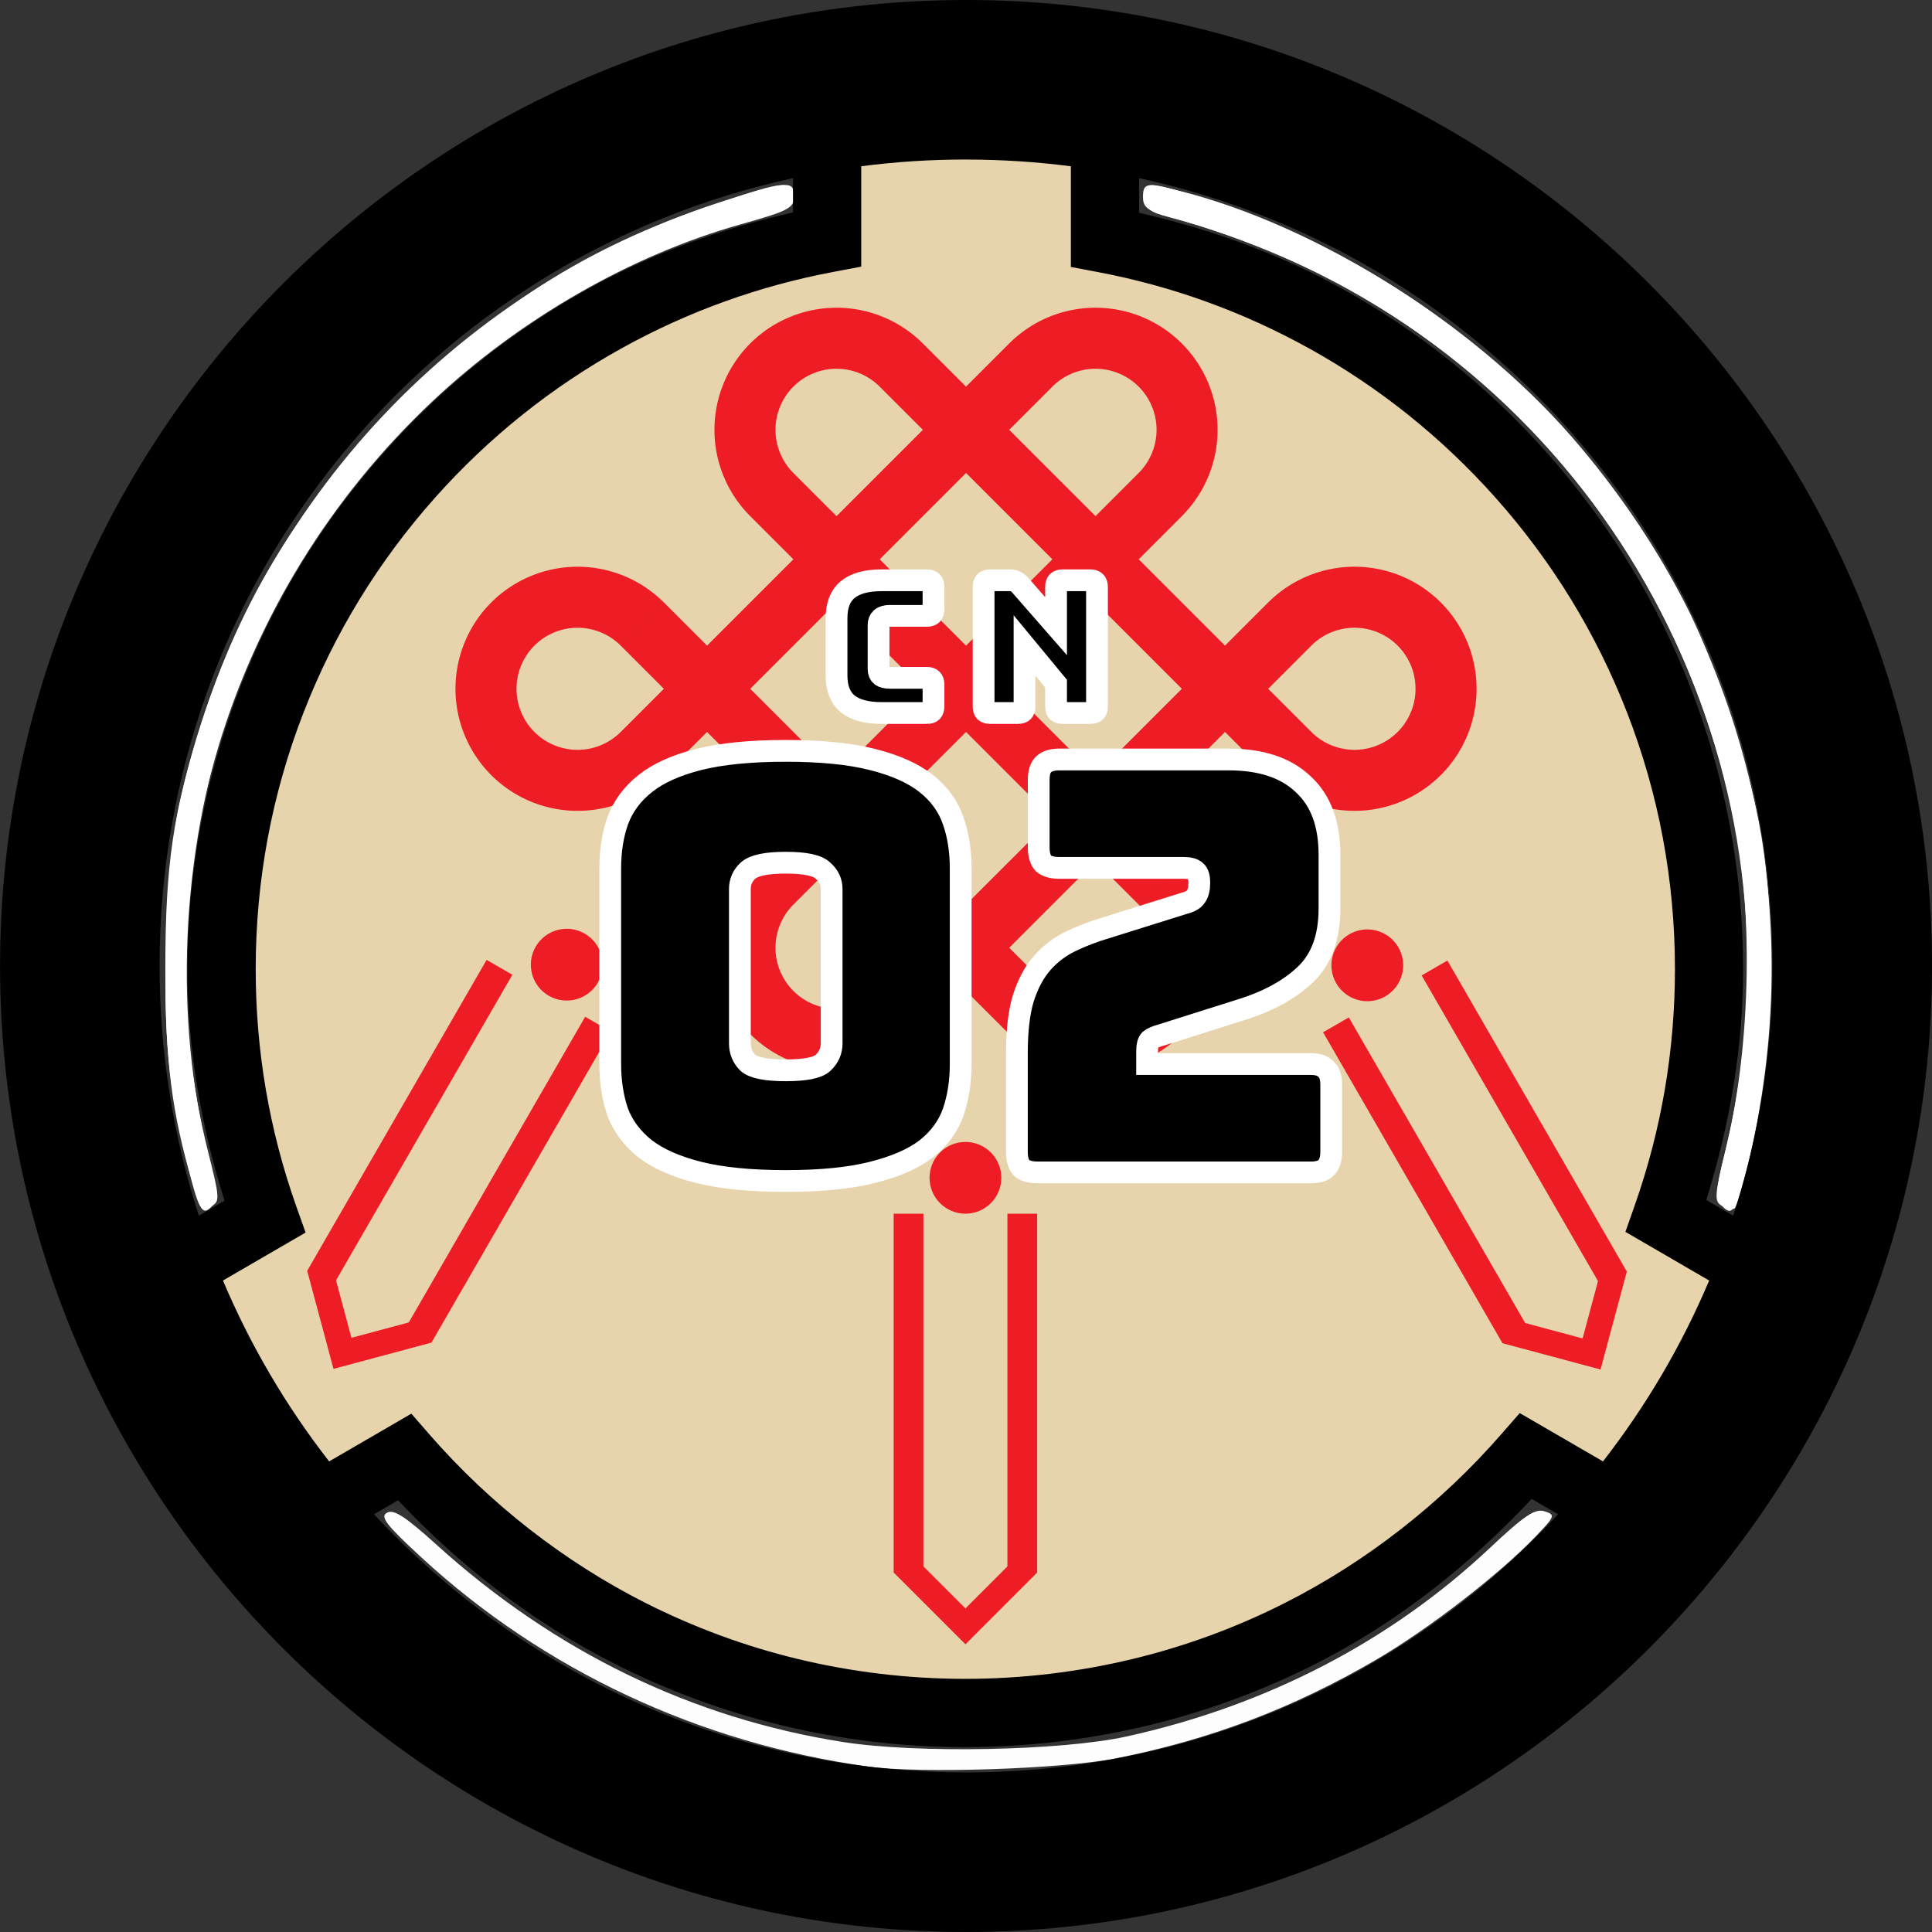 <?xml version="1.0" encoding="windows-1252"?>
<svg width="133.1mm" height="133.1mm" version="1.1" viewBox="0 0 133.1 133.1" xmlns="http://www.w3.org/2000/svg">
 <rect x="0" y="0" width="133.1" height="133.1" fill="#333333" stroke="none"/>
 <title>Site-CN-02</title>
 <g transform="translate(-57.427 -70.189)">
  <g fill-rule="evenodd">
   <g fill="#fff" fill-opacity=".992" stroke-width="5.399">
    <path transform="matrix(.265 0 0 .265 57.427 70.189)" d="m225.71 459.26c-43.865-6.088-84.333-25.036-116.19-54.403-9.14-8.425-10.776-10.552-8.914-11.593 1.738-0.973 4.768 0.979 12.765 8.221 30.82 27.914 66.482 45.225 105.89 51.405 19.138 3.001 56.728 2.26 73.592-1.45 36.423-8.013 68.678-24.753 94.504-49.047 8.956-8.425 11.722-10.278 14.175-9.499 2.898 0.92 2.777 1.25-2.459 6.697-9.413 9.794-27.708 23.926-41.177 31.808-21.703 12.7-43.491 20.953-68.007 25.758-14.071 2.758-50.792 3.961-64.18 2.103z"/>
    <path transform="matrix(.265 0 0 .265 57.427 70.189)" d="m447.25 312.99c-1.287-1.551-1.02-4.568 1.172-13.214 6.593-26.009 7.56-61.935 2.34-86.919-16.022-76.671-70.564-135.23-145.3-156.01-7.107-1.976-8.321-2.8-8.321-5.651 0-4.369 1.288-4.265 18.945 1.518 52.673 17.254 97.837 56.125 122.72 105.62 7.697 15.31 16.162 41.414 19.07 58.808 4.493 26.884 2.618 63.862-4.546 89.643-2.385 8.584-3.317 9.535-6.081 6.205z"/>
    <path transform="matrix(.265 0 0 .265 57.427 70.189)" d="m48.851 303.21c-5.142-20.694-6.402-34.082-5.587-59.392 0.593-18.416 1.579-27.262 4.346-38.981 16.976-71.892 69.498-129.31 139.16-152.13 17.674-5.79 18.945-5.89 18.945-1.496 0 2.942-1.198 3.678-9.643 5.922-62.528 16.618-115.36 66.241-136.7 128.39-12.343 35.955-14.252 79.561-5.05 115.34 1.943 7.553 2.259 10.943 1.147 12.283-2.767 3.334-3.656 2-6.621-9.935z"/>
   </g>
   <path d="m117.1 189.11c-11.8-1.638-22.399-7.055-30.861-15.771-1.756-1.809-3.291-3.289-3.411-3.289s-1.486 0.731-3.036 1.624c-1.55 0.893-2.874 1.624-2.943 1.624-0.493 0-7.519-11.899-7.519-12.734 0-0.093 1.325-0.947 2.944-1.899s2.971-1.75 3.003-1.772-0.453-1.606-1.079-3.518c-1.919-5.863-2.567-10.932-2.324-18.191 0.166-4.963 0.433-7.194 1.224-10.209 3.292-12.552 9.814-22.312 20.012-29.95 5.513-4.129 14.016-7.879 20.584-9.079l2.741-0.501v-7.459l2.496-0.261c3.156-0.33 7.64-0.329 10.397 0.002l2.132 0.256v3.801c0 3.457 0.07 3.801 0.768 3.801 1.617 0 8.682 2.083 12.183 3.593 13.97 6.023 24.539 17.611 29.261 32.085 3.268 10.015 3.28 21.729 0.033 31.826-0.659 2.05-1.16 3.755-1.113 3.787 0.047 0.033 1.41 0.825 3.03 1.762s2.944 1.79 2.944 1.897c0 0.603-3.245 6.539-5.148 9.416l-2.217 3.353-6.295-3.412-2.996 3.154c-7.134 7.51-16.399 12.827-26.349 15.12-4.915 1.133-13.816 1.587-18.461 0.942z" fill="#e7d4ad" style="paint-order:stroke fill markers"/>
   <g fill="#fff">
    <path transform="matrix(.265 0 0 .265 57.427 70.189)" d="m50.054 307.59c-5.393-18.159-7.106-31.761-7.073-56.164 0.036-26.881 2.018-40.256 9.413-63.52 10.294-32.383 26.231-58.143 51.799-83.724 25.935-25.948 50.557-41.143 84.038-51.863 16.763-5.367 18.197-5.46 18.197-1.18 0 2.935-1.482 3.702-13.912 7.196-28.433 7.992-57.39 24.621-80.1 45.998-53.428 50.295-75.885 125.41-58.321 195.08 3.089 12.252 3.124 12.963 0.709 14.255-2.192 1.173-2.845 0.338-4.752-6.083z" style="paint-order:stroke fill markers"/>
    <path transform="matrix(.265 0 0 .265 57.427 70.189)" d="m447.66 313.49c-2.059-1.153-1.96-2.596 1.024-14.942 21.983-90.932-21.986-185.35-105.96-227.53-11.27-5.661-27.293-11.687-38.799-14.591-5.148-1.299-6.071-2.085-6.071-5.162 0-3.35 0.357-3.552 4.643-2.618 36.573 7.972 79.524 34.289 106.28 65.122 44.961 51.807 61.742 120.07 46.044 187.29-1.604 6.868-3.36 12.762-3.902 13.097-0.542 0.335-2.012 0.035-3.265-0.666z" style="paint-order:stroke fill markers"/>
   </g>
  </g>
  <path d="m123.98 70.189c-36.689 0-66.549 29.86-66.549 66.549s29.86 66.549 66.549 66.549 66.549-29.86 66.549-66.549-29.86-66.549-66.549-66.549zm0 10.992c2.449 0 4.859 0.159 7.222 0.464v6.934l1.911 0.363c5.085 0.966 9.95 2.727 14.496 5.248v-0.003c4.839 2.684 9.164 6.15 12.856 10.299 3.901 4.385 6.946 9.358 9.055 14.797v3e-3h3e-3c2.187 5.635 3.295 11.573 3.295 17.678 0 5.595-0.933 11.053-2.767 16.256l-0.646 1.835 5.771 3.351c-1.896 4.488-4.366 8.671-7.315 12.462l-5.737-3.329-1.275 1.461c-4.151 4.765-9.285 8.778-14.875 11.606l-3e-3 3e-3c-3.347 1.696-6.891 3.002-10.53 3.875-3.748 0.901-7.622 1.365-11.514 1.365-3.887 0-7.76-0.459-11.498-1.359h-3e-3c-3.638-0.874-7.175-2.178-10.525-3.869-5.584-2.822-10.718-6.822-14.861-11.578l-1.274-1.463-5.663 3.289c-2.95-3.791-5.419-7.973-7.315-12.462l5.693-3.304-0.653-1.838c-1.847-5.215-2.785-10.693-2.785-16.301 0-6.112 1.107-12.057 3.301-17.698h0.003v-3e-3c2.115-5.452 5.165-10.426 9.08-14.818 3.704-4.155 8.035-7.612 12.889-10.297 4.552-2.514 9.43-4.267 14.529-5.227l1.914-0.362v-6.917c2.364-0.305 4.774-0.464 7.223-0.464zm-11.922 1.28v2.365c-4.885 1.109-9.613 2.779-14.016 5.211l-0.003 0.003c-5.314 2.939-10.069 6.733-14.123 11.281-4.282 4.804-7.635 10.272-9.953 16.246-2.404 6.182-3.623 12.717-3.623 19.399 0 5.461 0.946 10.797 2.555 15.945l-1.769 1.027c-1.753-5.413-2.704-11.192-2.704-17.199 0-26.654 18.643-48.84 43.635-54.277zm23.844 0c24.992 5.437 43.635 27.624 43.635 54.277 0 6.008-0.95 11.787-2.704 17.2l-1.855-1.077c1.597-5.133 2.537-10.449 2.537-15.896 0-6.675-1.217-13.203-3.613-19.377v-3e-3c-2.311-5.96-5.658-11.426-9.925-16.223-4.04-4.541-8.787-8.343-14.088-11.283-4.397-2.438-9.112-4.115-13.986-5.23zm27.045 90.992 1.818 1.055c-10.138 10.946-24.641 17.787-40.785 17.787-16.143 0-30.647-6.841-40.785-17.787l1.658-0.963c4.293 4.578 9.364 8.459 14.928 11.27v3e-3c3.669 1.853 7.548 3.284 11.545 4.244 4.103 0.988 8.344 1.488 12.6 1.488 4.264 0 8.504-0.509 12.611-1.496 3.997-0.96 7.882-2.391 11.555-4.252 5.564-2.815 10.562-6.771 14.855-11.348z" color="#000000" color-rendering="auto" dominant-baseline="auto" image-rendering="auto" shape-rendering="auto" solid-color="#000000" style="font-feature-settings:normal;font-variant-alternates:normal;font-variant-caps:normal;font-variant-ligatures:normal;font-variant-numeric:normal;font-variant-position:normal;isolation:auto;mix-blend-mode:normal;paint-order:markers stroke fill;shape-padding:0;text-decoration-color:#000000;text-decoration-line:none;text-decoration-style:solid;text-indent:0;text-orientation:mixed;text-transform:none;white-space:normal"/>
  <path d="m123.98 96.826 23.789 23.788-2.974 2.974-23.788-23.789zm-8.921 8.921 23.789 23.789-2.974 2.974-23.789-23.789zm-8.921 8.921 23.788 23.789-2.974 2.974-23.789-23.788zm14.868 20.815 23.788-23.788 2.974 2.974-23.789 23.789zm-8.921-8.921 23.789-23.788 2.974 2.974-23.789 23.789zm-8.921-8.921 23.789-23.788 2.974 2.974-23.788 23.788zm26.762 20.815-2.974 2.974-5.947-5.947 2.974-2.974zm8.921-8.921-2.974 2.974-5.947-5.947 2.974-2.974zm5e-5 11.894a8.411 8.411 0 0 0-1e-5 -11.894l-2.974 2.974a4.205 4.205 0 0 1 1e-5 5.947 4.205 4.205 0 0 1-5.947 2.8e-4l-2.973 2.973a8.411 8.411 0 0 0 11.894 0zm-2.974-38.656 2.974 2.974-5.947 5.947-2.974-2.974zm-8.921-8.921 2.974 2.974-5.947 5.947-2.974-2.974zm11.894-5e-5a8.411 8.411 0 0 0-11.894 0l2.974 2.974a4.205 4.205 0 0 1 5.947 0 4.205 4.205 0 0 1 3.1e-4 5.947l2.973 2.973a8.411 8.411 0 0 0-1e-5 -11.894zm-20.815 2.974 2.974-2.974 5.947 5.947-2.974 2.974zm-8.921 8.921 2.974-2.974 5.947 5.947-2.974 2.974zm-6e-5 -11.894a8.411 8.411 0 0 0 0 11.894l2.974-2.974a4.205 4.205 0 0 1-1e-5 -5.947 4.205 4.205 0 0 1 5.947-3.1e-4l2.973-2.973a8.411 8.411 0 0 0-11.894 0zm2.974 38.656-2.974-2.974 5.947-5.947 2.974 2.974zm8.921 8.921-2.974-2.974 5.947-5.947 2.974 2.974zm-11.894 6e-5a8.411 8.411 0 0 0 11.894 0l-2.974-2.974a4.205 4.205 0 0 1-5.947 0 4.205 4.205 0 0 1-3.1e-4 -5.947l-2.973-2.973a8.411 8.411 0 0 0 1e-5 11.894zm32.709-20.815-2.974-2.974 5.947-5.947 2.974 2.974zm5.947 0-2.974 2.974-5.947-5.947 2.974-2.974zm9.205 2.675a8.411 8.411 0 0 0 2.179-5.648 8.411 8.411 0 0 0-5.192-7.77 8.411 8.411 0 0 0-9.165 1.823l2.973 2.973a4.205 4.205 0 0 1 4.583-0.912 4.205 4.205 0 0 1 2.596 3.885 4.205 4.205 0 0 1-2.596 3.885 4.205 4.205 0 0 1-4.583-0.912l-2.973 2.973a8.411 8.411 0 0 0 9.165 1.823 8.411 8.411 0 0 0 3.013-2.122zm-50.835-8.622 2.974 2.974-5.947 5.947-2.974-2.974zm-5.947 0 2.974-2.974 5.947 5.947-2.974 2.974zm-9.205-2.675a8.411 8.411 0 0 0-2.179 5.648 8.411 8.411 0 0 0 5.192 7.77 8.411 8.411 0 0 0 9.165-1.823l-2.973-2.973a4.205 4.205 0 0 1-4.583 0.912 4.205 4.205 0 0 1-2.596-3.885 4.205 4.205 0 0 1 2.596-3.885 4.205 4.205 0 0 1 4.583 0.912l2.973-2.973a8.411 8.411 0 0 0-9.165-1.823 8.411 8.411 0 0 0-3.013 2.122z" fill="#ee1c25" stroke-width=".505"/>
  <g transform="matrix(.714 -.412 .412 .714 -67.443 191.54)" fill="#ee1c25">
   <circle cx="263.43" cy="75.189" r="3"/>
   <rect x="257.43" y="78.189" width="2.485" height="30"/>
   <rect x="266.94" y="78.189" width="2.485" height="30"/>
   <path d="m258.93 106.69-1.5 1.5 6 6 6-6-1.5-1.5-4.5 4.5z"/>
  </g>
  <g transform="matrix(.714 .412 -.412 .714 -60.641 -25.57)" fill="#ee1c25">
   <circle cx="263.43" cy="75.189" r="3"/>
   <rect x="257.43" y="78.189" width="2.485" height="30"/>
   <rect x="266.94" y="78.189" width="2.485" height="30"/>
   <path d="m258.93 106.69-1.5 1.5 6 6 6-6-1.5-1.5-4.5 4.5z"/>
  </g>
  <g transform="matrix(.824 0 0 .824 -93.128 89.376)" fill="#ee1c25">
   <circle cx="263.43" cy="75.189" r="3"/>
   <rect x="257.43" y="78.189" width="2.485" height="30"/>
   <rect x="266.94" y="78.189" width="2.485" height="30"/>
   <path d="m258.93 106.69-1.5 1.5 6 6 6-6-1.5-1.5-4.5 4.5z"/>
  </g>
  <g transform="translate(.001 -0)" stroke="#fff" stroke-width="1.5">
   <path d="m123.61 143.49q0 1.817-0.514 3.319-0.514 1.462-1.857 2.529-1.343 1.027-3.714 1.62-2.331 0.593-5.966 0.593t-6.006-0.593q-2.331-0.593-3.675-1.62-1.343-1.067-1.897-2.529-0.514-1.501-0.514-3.319v-13.473q0-1.817 0.514-3.279 0.553-1.501 1.897-2.568 1.343-1.067 3.675-1.659 2.371-0.593 6.006-0.593t5.966 0.593q2.371 0.593 3.714 1.659 1.343 1.067 1.857 2.568 0.514 1.462 0.514 3.279zm-15.212-1.422q0 0.79 0.553 1.343 0.593 0.514 2.608 0.514t2.568-0.514q0.593-0.553 0.593-1.343v-10.628q0-0.751-0.593-1.264-0.553-0.553-2.568-0.553t-2.608 0.553q-0.553 0.514-0.553 1.264zm39.313 8.89h-18.807q-0.751 0-1.106-0.316-0.316-0.356-0.316-1.106v-6.796q0-2.292 0.435-3.754 0.474-1.501 1.304-2.45t1.976-1.501q1.146-0.553 2.489-0.948l5.295-1.659q0.632-0.158 0.83-0.474 0.237-0.316 0.237-0.948 0-0.593-0.237-0.79-0.237-0.237-0.83-0.237h-8.574q-0.751 0-1.106-0.316-0.316-0.356-0.316-1.106v-4.623q0-0.751 0.316-1.067 0.356-0.356 1.106-0.356h11.656q3.358 0 5.136 1.699 1.817 1.659 1.817 4.86v3.714q0 2.963-1.659 4.544t-4.504 2.45l-5.373 1.699q-0.593 0.158-0.83 0.356-0.198 0.198-0.198 0.83v0.83h11.261q0.751 0 1.067 0.356 0.356 0.316 0.356 1.067v4.623q0 0.751-0.356 1.106-0.316 0.316-1.067 0.316z" aria-label="02"/>
   <path d="m121.28 119.31h-3.099c-1.058 0-1.846-0.212-2.362-0.635-0.508-0.423-0.762-1.075-0.762-1.956v-3.95c0-0.881 0.254-1.532 0.762-1.956 0.516-0.432 1.304-0.648 2.362-0.648h3.099c0.161 0 0.275 0.038 0.343 0.114 0.076 0.068 0.114 0.182 0.114 0.343v1.537c0 0.161-0.038 0.279-0.114 0.356-0.068 0.068-0.182 0.102-0.343 0.102h-2.553c-0.262 0-0.457 0.055-0.584 0.165-0.127 0.102-0.191 0.258-0.191 0.47v3.023c0 0.212 0.064 0.368 0.191 0.47 0.127 0.093 0.322 0.14 0.584 0.14h2.553c0.161 0 0.275 0.038 0.343 0.114 0.076 0.068 0.114 0.182 0.114 0.343v1.511c0 0.161-0.038 0.279-0.114 0.356-0.068 0.068-0.182 0.102-0.343 0.102zm6.271 0h-1.905c-0.161 0-0.279-0.034-0.356-0.102-0.068-0.076-0.102-0.195-0.102-0.356v-8.23c0-0.161 0.034-0.275 0.102-0.343 0.076-0.076 0.195-0.114 0.356-0.114h1.321c0.161 0 0.296 0.025 0.406 0.076 0.119 0.051 0.233 0.14 0.343 0.267l2.464 2.819v-2.705c0-0.161 0.034-0.275 0.102-0.343 0.076-0.076 0.195-0.114 0.356-0.114h1.905c0.161 0 0.275 0.038 0.343 0.114 0.076 0.068 0.114 0.182 0.114 0.343v8.23c0 0.161-0.038 0.279-0.114 0.356-0.068 0.068-0.182 0.102-0.343 0.102h-1.905c-0.161 0-0.279-0.034-0.356-0.102-0.068-0.076-0.102-0.195-0.102-0.356v-1.562l-2.172-2.629v4.191c0 0.161-0.038 0.279-0.114 0.356-0.068 0.068-0.182 0.102-0.343 0.102z" style="paint-order:stroke fill markers;white-space:pre" aria-label="CN"/>
  </g>
 </g>
</svg>
